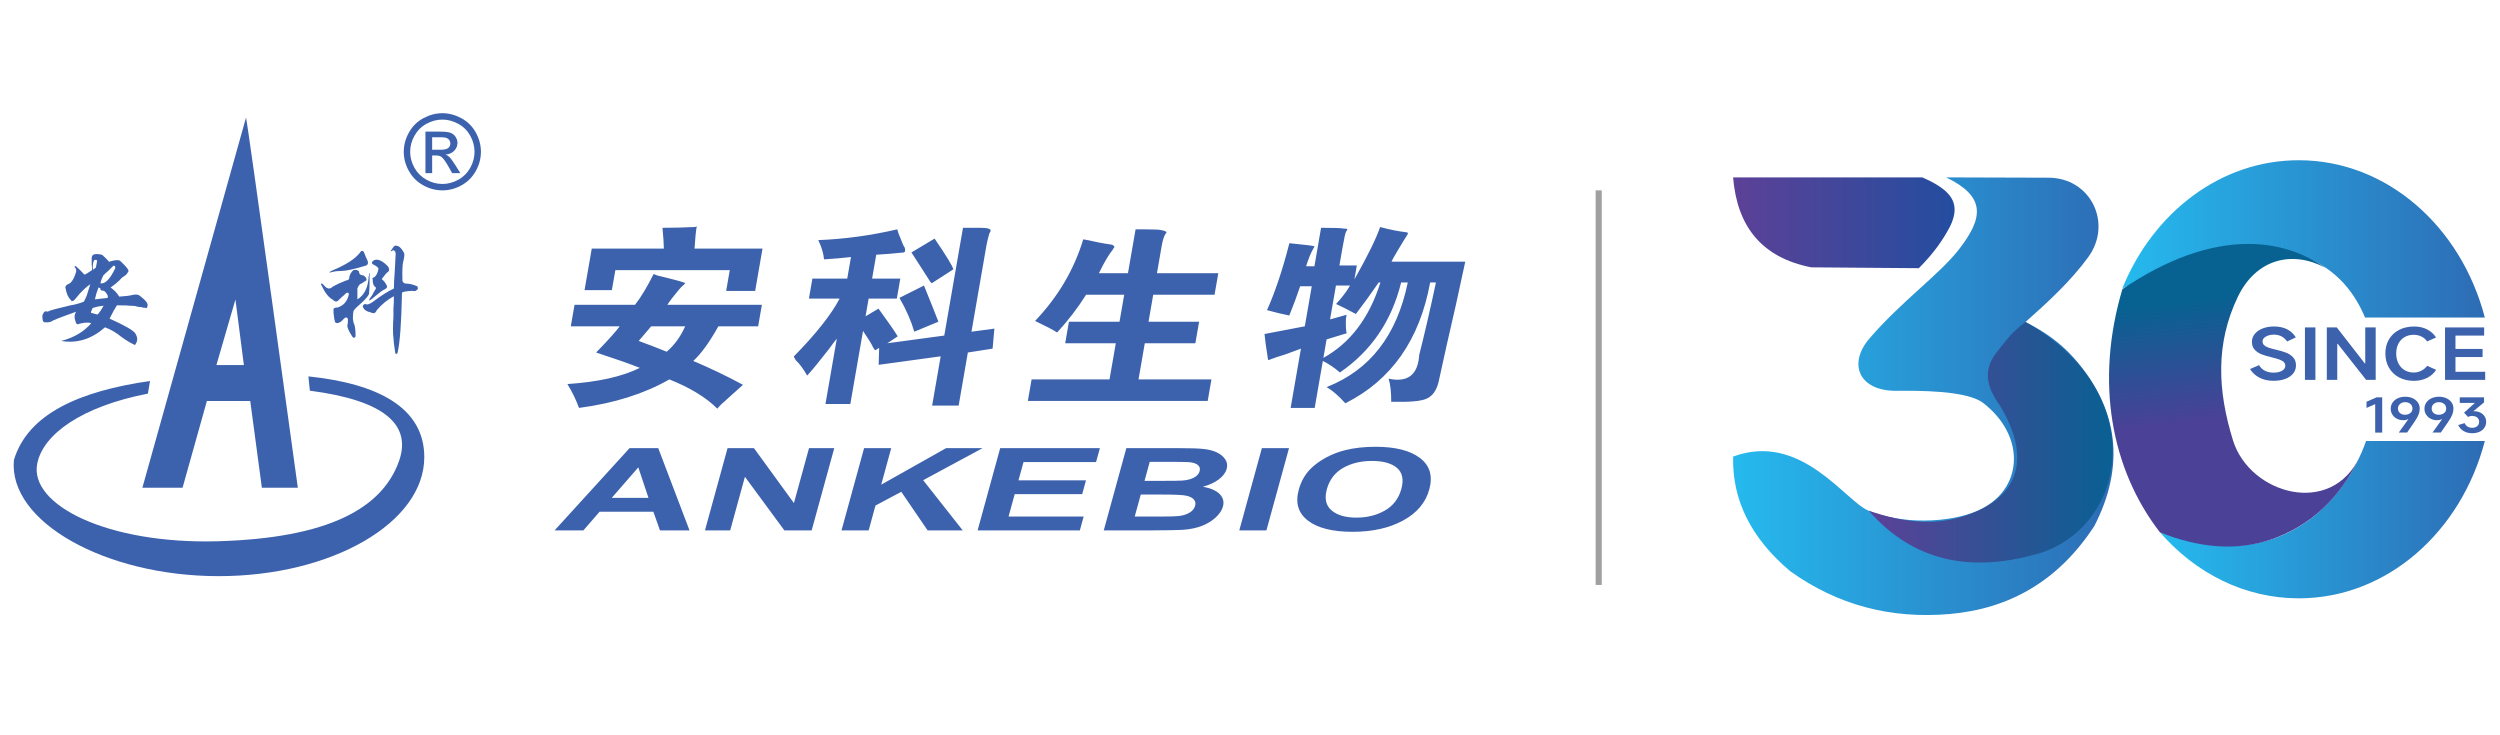 <?xml version="1.0" encoding="utf-8"?>
<!-- Generator: Adobe Illustrator 16.0.0, SVG Export Plug-In . SVG Version: 6.00 Build 0)  -->
<!DOCTYPE svg PUBLIC "-//W3C//DTD SVG 1.1//EN" "http://www.w3.org/Graphics/SVG/1.1/DTD/svg11.dtd">
<svg version="1.1" id="图层_1" xmlns="http://www.w3.org/2000/svg" xmlns:xlink="http://www.w3.org/1999/xlink" x="0px" y="0px"
	 width="408px" height="120px" viewBox="0 0 408 120" enable-background="new 0 0 408 120" xml:space="preserve">
<path fill="#3D62AD" d="M112.53,86.562h-4.823l-1.079-3.052h-8.773l-2.646,3.052h-4.702l12.235-13.423h4.685L112.53,86.562z
	 M105.829,81.251l-1.657-4.979l-4.333,4.979H105.829z M115.049,86.562l3.687-13.423h4.313l6.52,8.963l2.463-8.963h4.118
	l-3.687,13.423h-4.452l-6.438-8.751l-2.405,8.751H115.049z M137.333,86.562l3.686-13.423h4.429l-1.634,5.958l10.587-5.958h5.958
	l-9.697,5.228l6.459,8.195h-5.732l-4.299-6.301l-4.214,2.245l-1.113,4.056H137.333z M159.544,86.562l3.686-13.423h16.27
	l-0.624,2.274h-11.839l-0.82,2.975h11.017l-0.62,2.257H165.6l-1.005,3.656h12.258l-0.623,2.261H159.544z M183.816,73.139h8.773
	c1.739,0,3.024,0.043,3.852,0.136c0.83,0.087,1.539,0.269,2.137,0.552c0.596,0.281,1.051,0.654,1.372,1.121
	c0.324,0.466,0.403,0.992,0.244,1.569c-0.172,0.627-0.607,1.21-1.302,1.731c-0.701,0.527-1.561,0.916-2.576,1.182
	c1.267,0.233,2.188,0.644,2.745,1.215c0.562,0.575,0.737,1.251,0.523,2.027c-0.168,0.609-0.563,1.202-1.184,1.779
	c-0.624,0.573-1.384,1.04-2.28,1.385c-0.897,0.34-1.947,0.555-3.149,0.636c-0.749,0.045-2.541,0.075-5.37,0.09h-7.469
	L183.816,73.139z M187.636,75.374l-0.849,3.1h2.9c1.728,0,2.805-0.013,3.232-0.045c0.77-0.051,1.413-0.21,1.919-0.477
	c0.507-0.269,0.82-0.618,0.937-1.051c0.116-0.416,0.024-0.752-0.278-1.013c-0.307-0.26-0.819-0.415-1.542-0.469
	c-0.432-0.03-1.688-0.046-3.774-0.046H187.636z M186.173,80.712l-0.986,3.589h4.099c1.598,0,2.618-0.028,3.062-0.082
	c0.679-0.071,1.265-0.254,1.758-0.538c0.491-0.282,0.805-0.664,0.935-1.139c0.112-0.401,0.042-0.742-0.199-1.024
	c-0.244-0.279-0.648-0.486-1.215-0.616c-0.567-0.129-1.864-0.189-3.877-0.189H186.173z M202.251,86.562l3.686-13.423h4.43
	l-3.687,13.423H202.251z M211.955,79.935c0.375-1.369,1.023-2.517,1.95-3.444c0.688-0.681,1.534-1.297,2.546-1.84
	c1.013-0.543,2.07-0.945,3.17-1.208c1.463-0.357,3.088-0.53,4.876-0.53c3.233,0,5.649,0.611,7.254,1.841
	c1.606,1.224,2.109,2.929,1.509,5.117c-0.594,2.169-2.028,3.861-4.288,5.084c-2.263,1.222-5.006,1.836-8.224,1.836
	c-3.268,0-5.698-0.61-7.287-1.824C211.868,83.747,211.368,82.069,211.955,79.935 M216.542,79.841
	c-0.415,1.519-0.155,2.674,0.772,3.456c0.932,0.787,2.284,1.179,4.052,1.179c1.765,0,3.32-0.389,4.671-1.17
	c1.343-0.777,2.231-1.946,2.659-3.498c0.421-1.537,0.181-2.687-0.705-3.445c-0.899-0.759-2.259-1.137-4.085-1.137
	c-1.829,0-3.404,0.387-4.735,1.149C217.847,77.144,216.967,78.296,216.542,79.841"/>
<path fill-rule="evenodd" clip-rule="evenodd" fill="#3D62AD" d="M40.147,19.199L23.236,79.598h6.558l3.969-14.151h7.075
	l1.899,14.151h5.868C48.604,79.598,40.251,18.827,40.147,19.199 M38.422,48.882L35.317,59.58h4.485L38.422,48.882z"/>
<path fill-rule="evenodd" clip-rule="evenodd" fill="#3D62AD" d="M50.332,61.427c11.436,1.192,18.912,5.145,18.912,13.184
	c0,10.692-15.077,19.417-33.567,19.417c-18.487,0-34.339-8.881-33.409-18.953C4.554,67.53,12.941,63.84,24.484,62.176l-0.345,2.063
	C13.381,66.329,7.047,70.836,6.081,75.646C4.719,82.424,17.611,88.85,35.59,88.33c17.981-0.517,26.749-5.353,29.511-13.029
	c2.182-6.066-2.551-9.992-14.534-11.542L50.332,61.427z"/>
<path fill-rule="evenodd" clip-rule="evenodd" fill="#3D62AD" d="M15.337,41.521c0.399-0.1,0.848-0.073,1.349,0.077
	c0.546,0.496,0.922,0.87,1.12,1.12c0.948-0.297,1.55-0.348,1.799-0.149c0.595,0.548,0.994,0.972,1.195,1.272
	c0.199,0.25,0.224,0.449,0.073,0.599c-0.149,0.247-0.299,0.424-0.448,0.523c-0.05,0.051-0.126,0.1-0.225,0.152
	c-0.197,0.101-0.446,0.322-0.746,0.671c-0.302,0.299-0.727,0.648-1.276,1.048c-0.099,0.051-0.148,0.077-0.148,0.077
	c0.599,0.4,1.071,0.896,1.424,1.494c0.946-0.049,1.718-0.148,2.316-0.298c0.502-0.098,0.873-0.025,1.123,0.224
	c0.849,0.648,1.25,1.146,1.195,1.497c-0.049,0.448-0.197,0.575-0.448,0.374c-0.099,0.05-0.197,0.05-0.295,0
	c-0.103-0.049-0.177-0.072-0.228-0.072c-0.151,0-0.374-0.027-0.672-0.077c-0.101,0-0.173-0.026-0.224-0.073
	c-0.2-0.052-0.499-0.078-0.897-0.078c-0.3-0.048-1.048-0.074-2.246-0.074c-0.298,0.448-0.698,1.173-1.195,2.171
	c2.444,1.094,3.84,1.895,4.187,2.394c0.399,0.649,0.425,1.22,0.077,1.72c-0.05,0.199-0.175,0.224-0.376,0.074
	c-0.696-0.348-1.346-0.746-1.944-1.196c-0.849-0.7-1.747-1.225-2.695-1.572c-2.143,1.895-4.488,2.643-7.031,2.245
	c-0.198,0-0.175-0.027,0.078-0.074c1.994-0.549,3.564-1.499,4.712-2.846c-0.401-0.149-1.023-0.124-1.873,0.075
	c-0.347,0.202-0.574,0.1-0.674-0.296c-0.249-0.653-0.222-1.199,0.079-1.649c-0.699,0.25-1.248,0.45-1.648,0.598
	c-1.098,0.398-1.793,0.674-2.093,0.822c-0.348,0.248-0.75,0.354-1.197,0.301c-0.3,0.053-0.477-0.072-0.522-0.374
	c-0.103-0.601-0.052-0.975,0.149-1.123C7.157,50.897,7.333,50.8,7.632,50.8c0.048,0.098,0.199,0.073,0.448-0.075
	c0.397-0.151,1.549-0.452,3.439-0.899c0.4-0.05,0.923-0.174,1.575-0.374c0.249-0.102,0.445-0.175,0.598-0.225
	c0.298-0.549,0.496-1.022,0.597-1.422c0.149-0.495,0.3-0.972,0.448-1.419c-0.747,0.498-1.521,1.245-2.317,2.244
	c-0.4,0.549-0.699,0.647-0.901,0.301c-0.398-0.399-0.672-1.027-0.821-1.872c-0.101-0.249,0.025-0.474,0.375-0.672
	c0.548-0.151,0.995-0.824,1.347-2.021c0.048-0.299,0-0.525-0.151-0.674c-0.099-0.05-0.123-0.124-0.076-0.223
	c0.051-0.05,0.124-0.05,0.228,0c0.497,0.446,0.948,0.897,1.348,1.346c0.146,0,0.571-0.252,1.27-0.748
	c0-0.201-0.026-0.499-0.075-0.898v-0.673C14.914,41.945,15.039,41.623,15.337,41.521 M15.863,42.568
	c-0.101-0.199-0.275-0.224-0.526-0.073c-0.2,0.498-0.247,0.995-0.148,1.497c0.047,0,0.098-0.025,0.148-0.079
	c0.101-0.096,0.199-0.17,0.3-0.223C15.687,43.49,15.762,43.116,15.863,42.568 M18.78,43.84c0.046-0.149,0.046-0.273,0-0.373
	c-0.1-0.104-0.202-0.124-0.301-0.079c-0.149,0.151-0.4,0.403-0.746,0.752c-0.399,0.348-0.675,0.597-0.825,0.747
	c-0.248,0.449-0.424,0.896-0.522,1.347C17.131,46.386,17.931,45.588,18.78,43.84 M16.085,46.909
	c-0.25,0.598-0.448,1.244-0.595,1.943c1.244-0.151,1.918-0.223,2.016-0.223c0.201-0.15,0.102-0.476-0.298-0.976
	c-0.15-0.147-0.3-0.222-0.449-0.222c-0.3,0-0.425-0.123-0.373-0.374C16.286,47.007,16.185,46.956,16.085,46.909 M15.111,50.273
	c-0.098,0.252-0.172,0.425-0.221,0.527c-0.1,0.199-0.054,0.297,0.149,0.297c0.498,0.148,0.796,0.226,0.897,0.226
	c0.351-0.398,0.674-0.875,0.972-1.424C16.308,49.949,15.712,50.076,15.111,50.273"/>
<path fill-rule="evenodd" clip-rule="evenodd" fill="#3D62AD" d="M64.428,40.109c0.146-0.05,0.345-0.026,0.591,0.075
	c0.29,0.144,0.586,0.489,0.881,1.028c0.146,0.147,0.122,0.613-0.072,1.397c-0.149,0.442-0.197,1.517-0.149,3.235
	c0.096,0.293,0.318,0.441,0.661,0.441c0.491,0,1.077,0.147,1.765,0.44c0.149,0.295,0.123,0.492-0.072,0.589
	c-0.147,0.195-0.393,0.246-0.737,0.148c-0.933,0.047-1.496,0.146-1.69,0.294c-0.101,4.999-0.343,8.284-0.734,9.851
	c-0.05,0.1-0.124,0.146-0.22,0.146c-0.1,0-0.147-0.046-0.147-0.146c-0.197-1.274-0.295-2.108-0.295-2.5
	c-0.052-0.292-0.076-0.76-0.076-1.395c0-0.638,0.023-1.326,0.076-2.061v-1.396c0.051-0.394,0.071-1.031,0.071-1.912
	c-1.028,0.539-1.959,1.297-2.791,2.279c-0.198,0.489-0.516,0.613-0.959,0.369c-0.732-0.15-1.175-0.468-1.322-0.959
	c0-0.193,0.122-0.341,0.366-0.441c0.296,0.197,0.739,0.073,1.324-0.368c1.376-1.031,2.501-1.739,3.382-2.131
	c0-0.636,0.052-1.62,0.149-2.942c0.05-1.225,0.097-2.155,0.146-2.793c-0.05-0.345-0.195-0.516-0.442-0.516
	c-0.194,0.146-0.317,0.196-0.367,0.146c0-0.045,0.075-0.167,0.221-0.366C64.132,40.378,64.279,40.206,64.428,40.109 M58.766,41.212
	c0.146-0.296,0.343-0.346,0.588-0.146c0.243,0.636,0.464,1.149,0.662,1.544c0.099,0.392,0,0.637-0.293,0.734
	c-1.913,0.589-3.287,0.882-4.119,0.882c-0.54,0-0.981,0.05-1.325,0.146c-0.294,0.1-0.466,0.125-0.513,0.076
	c0-0.051,0.146-0.149,0.438-0.294C56.46,43.219,57.983,42.241,58.766,41.212 M63.327,43.491c0.245,0.392,0.245,0.687,0,0.881
	c-0.199,0.1-0.541,0.493-1.031,1.177c0.343,0.247,0.639,0.639,0.885,1.177c0,0.246-0.201,0.442-0.592,0.589
	c-0.343,0.195-1.004,0.712-1.988,1.542c-0.193,0.147-0.316,0.199-0.367,0.147c0-0.048,0.077-0.193,0.224-0.441
	c0.143-0.145,0.341-0.464,0.586-0.955c0.052-0.099,0.125-0.224,0.22-0.367c0.148-0.199,0.124-0.346-0.073-0.441
	c-0.245-0.199-0.367-0.592-0.367-1.176c-0.099-0.197-0.025-0.322,0.219-0.368c0.344-0.199,0.591-0.664,0.734-1.4
	c-0.045-0.196-0.315-0.413-0.806-0.662c-0.391-0.193-0.371-0.439,0.072-0.733C61.682,42.215,62.442,42.559,63.327,43.491
	 M60.312,45.992c0,0.882-0.026,1.445-0.077,1.69c0.15,0.345-0.488,1.129-1.908,2.353c-0.446,0.392-0.665,0.688-0.665,0.882
	c-0.05,0.293-0.071,0.662-0.071,1.104c0.049,0.443,0.122,0.735,0.219,0.882c0.148,0.443,0.22,1.105,0.22,1.985
	c-0.149,0.295-0.317,0.32-0.516,0.071c-0.635-0.976-0.906-1.614-0.808-1.91c0.05-0.147,0.075-0.466,0.075-0.955
	c-0.047-0.147-0.121-0.246-0.221-0.294c-0.1,0-0.222,0.049-0.369,0.147c-0.539,0.637-1.003,0.883-1.396,0.734
	c-0.146-0.048-0.27-0.61-0.368-1.688v-0.369c-0.05-0.295,0.17-0.443,0.663-0.443c0.979-0.294,1.59-1.003,1.839-2.132
	c0-0.147-0.05-0.244-0.148-0.292c-0.047,0-0.147,0.022-0.294,0.072l-0.369,0.366c-0.197,0.15-0.443,0.369-0.737,0.662
	c-0.34,0.443-0.685,0.468-1.029,0.076c-0.685-0.345-1.3-1.104-1.838-2.281c-0.147-0.245-0.169-0.367-0.073-0.367
	c0.097-0.048,0.246,0.047,0.444,0.295c0.487,0.587,0.951,0.661,1.394,0.22c0.589-0.342,1.325-0.687,2.208-1.03
	c0.392-0.049,0.563-0.222,0.513-0.514c0.05-0.393,0.271-0.785,0.662-1.176c0.49-0.102,0.81,0,0.958,0.291
	c-0.05,0.346,0.194,0.539,0.734,0.592c0.392,0.293,0.539,0.563,0.442,0.808c-0.199,0.098-0.468,0.271-0.811,0.515
	c-0.146,0.047-0.22,0.071-0.22,0.071c-0.344,0.393-0.491,0.713-0.439,0.958v1.542c1.125-0.685,1.74-1.911,1.837-3.676
	c0.148-0.931,0.194-0.931,0.148,0V45.992z"/>
<path fill-rule="evenodd" clip-rule="evenodd" fill="#3D62AD" d="M72.197,18.475c1.056,0,2.087,0.271,3.094,0.812
	c1.006,0.544,1.793,1.32,2.354,2.331c0.561,1.007,0.843,2.061,0.843,3.156c0,1.088-0.277,2.129-0.832,3.127
	c-0.552,1.005-1.332,1.783-2.327,2.336c-1.001,0.555-2.042,0.831-3.133,0.831c-1.09,0-2.136-0.276-3.133-0.831
	c-0.999-0.553-1.776-1.331-2.333-2.336c-0.558-0.998-0.835-2.039-0.835-3.127c0-1.095,0.281-2.149,0.847-3.156
	c0.563-1.011,1.35-1.787,2.356-2.331C70.105,18.746,71.14,18.475,72.197,18.475 M72.197,19.517c-0.886,0-1.745,0.228-2.583,0.68
	c-0.837,0.453-1.494,1.104-1.965,1.943c-0.472,0.843-0.71,1.721-0.71,2.633c0,0.908,0.235,1.777,0.698,2.608
	c0.464,0.831,1.115,1.48,1.95,1.945c0.833,0.465,1.702,0.697,2.61,0.697c0.905,0,1.778-0.232,2.611-0.697
	c0.835-0.464,1.48-1.114,1.942-1.945c0.462-0.831,0.693-1.701,0.693-2.608c0-0.912-0.234-1.79-0.704-2.633
	c-0.469-0.839-1.125-1.49-1.966-1.943C73.935,19.745,73.074,19.517,72.197,19.517 M69.433,28.254V21.48h2.329
	c0.796,0,1.372,0.058,1.729,0.185c0.355,0.125,0.637,0.343,0.852,0.655c0.211,0.314,0.315,0.644,0.315,0.996
	c0,0.494-0.176,0.925-0.53,1.293c-0.354,0.365-0.822,0.571-1.407,0.616c0.24,0.101,0.434,0.221,0.577,0.36
	c0.271,0.268,0.606,0.715,1.001,1.344l0.827,1.326h-1.337l-0.599-1.07c-0.473-0.837-0.853-1.362-1.142-1.573
	c-0.201-0.157-0.495-0.235-0.876-0.235h-0.644v2.878H69.433z M70.527,24.442h1.328c0.632,0,1.067-0.098,1.296-0.286
	c0.232-0.188,0.347-0.439,0.347-0.751c0-0.199-0.055-0.378-0.167-0.539c-0.11-0.156-0.266-0.275-0.464-0.353
	c-0.196-0.08-0.561-0.116-1.097-0.116h-1.243V24.442z"/>
<path fill="#3D62AD" d="M96.575,40.571h11.767c-0.019-0.923-0.093-2.053-0.226-3.394c1.809,0,3.529-0.043,5.166-0.127
	c0.18,0,0.325-0.037,0.427-0.124c-0.145,0.837-0.265,2.052-0.361,3.646h11.094l-1.2,6.908h-4.732l0.587-3.394h-18.671l-0.57,3.265
	h-4.46L96.575,40.571z M93.764,49.74h9.875c0.926-1.173,1.939-2.851,3.037-5.026c0.164,0.087,0.377,0.166,0.632,0.252
	c3.119,0.755,4.623,1.173,4.515,1.253c-0.116,0.172-0.336,0.381-0.646,0.631c-0.123,0.168-0.235,0.292-0.337,0.375
	c-0.91,1.09-1.551,1.925-1.924,2.514h15.425l-0.612,3.517h-6.492c-1.445,2.594-2.81,4.478-4.094,5.653
	c2.77,1.171,5.477,2.468,8.115,3.893c-0.206,0.163-0.953,0.836-2.241,2.01c-1.061,0.919-1.713,1.549-1.949,1.884
	c-1.844-1.843-4.457-3.434-7.829-4.775c-4.109,2.348-9.024,3.897-14.743,4.651c-0.489-1.344-1.123-2.64-1.898-3.894
	c5.023-0.337,8.961-1.218,11.825-2.641c-1.686-0.672-4.068-1.505-7.139-2.507c0,0,0.163-0.172,0.492-0.507
	c1.541-1.591,2.659-2.845,3.36-3.766h-7.982L93.764,49.74z M111.82,53.256h-5.547l-2.035,2.385c1.61,0.59,3.131,1.173,4.565,1.76
	C110.074,56.313,111.08,54.926,111.82,53.256 M155.579,43.958l-3.504,2.261c-0.166-0.081-0.386-0.375-0.661-0.879
	c-0.635-1.002-1.526-2.384-2.665-4.142l3.776-2.262C154.468,41.781,155.487,43.459,155.579,43.958 M157.159,37.177H160
	c1.171,0,1.732,0.167,1.672,0.505c-0.014,0.081-0.082,0.209-0.197,0.377c-0.225,0.754-0.385,1.423-0.489,2.008l-2.442,14.067
	l3.741-0.504l-0.294,3.269l-4.036,0.631l-1.503,8.663h-4.328l1.394-8.04L143.4,59.538l0.076-2.764l-0.607,0.372
	c-0.086,0-0.204-0.124-0.339-0.372c-0.262-0.587-0.824-1.507-1.683-2.768l-2.074,11.932h-4.06l1.855-10.671
	c-0.346,0.415-0.757,0.964-1.23,1.631c-1.63,2.092-2.831,3.563-3.611,4.397c-0.618-1.09-1.24-1.931-1.858-2.512
	c-0.214-0.336-0.313-0.543-0.296-0.631c3.614-3.686,6.098-6.827,7.453-9.42h-5.01l0.566-3.264h5.686l0.612-3.521
	c-1.475,0.172-2.938,0.294-4.395,0.381c-0.098-1.008-0.413-2.053-0.945-3.142c4.265-0.165,8.566-0.754,12.889-1.757
	c0.106,0.419,0.291,0.923,0.548,1.507c0.248,0.671,0.47,1.173,0.685,1.507c0.111,0.417,0.069,0.669-0.133,0.755
	c-1.556,0.165-3.07,0.294-4.526,0.374l-0.676,3.896h4.6l-0.566,3.264h-4.6l-0.503,2.888l2.111-1.252
	c1.531,2.091,2.578,3.601,3.14,4.523l-1.685,1.128l9.281-1.256L157.159,37.177z M153.148,52.501l-3.937,1.633
	c-0.509-1.757-1.316-3.602-2.424-5.524l4.004-2.01C151.613,48.61,152.398,50.577,153.148,52.501 M179.342,44.59h4.74l1.243-7.161
	h1.484c1.537,0,2.428,0.044,2.687,0.125c0.524,0.084,0.823,0.208,0.881,0.374c-0.016,0.088-0.077,0.172-0.177,0.251
	c-0.252,0.419-0.453,1.05-0.599,1.888l-0.786,4.523h10.01l-0.61,3.515h-10.011l-0.761,4.396h8.252l-0.61,3.517h-8.254l-1.024,5.901
	h11.902l-0.612,3.518h-29.352l0.611-3.518h12.716l1.027-5.901h-8.257l0.609-3.517h8.254l0.765-4.396h-6.223
	c-1.372,2.176-2.945,4.23-4.724,6.154c-0.646-0.42-1.85-1.045-3.596-1.882c3.748-3.941,6.37-8.375,7.858-13.317
	c0.177,0,1.009,0.169,2.481,0.504c0.876,0.163,1.618,0.293,2.238,0.374c0.328,0.171,0.437,0.337,0.316,0.505
	c-0.107,0.085-0.161,0.167-0.176,0.25C180.959,41.531,180.19,42.833,179.342,44.59 M221.434,43.331l-0.391,2.262
	c2.216-3.935,3.609-6.779,4.188-8.543c1.548,0.424,3.038,0.713,4.447,0.879c0.074,0.088,0.104,0.172,0.088,0.251
	c-0.485,0.757-1.056,1.678-1.693,2.766c-0.507,0.835-0.835,1.427-0.983,1.758h12.042c-0.991,4.689-2.018,9.292-3.074,13.817
	c-0.442,2.011-0.867,3.941-1.271,5.776c-0.342,1.425-0.999,2.346-1.97,2.768c-0.89,0.416-2.81,0.579-5.77,0.505
	c0.007-1.596-0.138-2.854-0.433-3.772c3.136,0.672,4.805-0.631,5.006-3.895c0.853-3.348,1.766-7.283,2.728-11.807h-0.944
	c-1.72,9.38-6.333,15.949-13.843,19.722c-1.136-1.258-2.156-2.136-3.061-2.643c7.066-2.761,11.485-8.456,13.247-17.079h-1.079
	c-1.543,6.282-4.874,11.181-9.99,14.694c-0.866-0.753-1.796-1.382-2.79-1.881l-1.329,7.662h-3.926l1.682-9.673
	c-0.867,0.332-1.786,0.673-2.743,1.004c-0.859,0.25-1.717,0.545-2.589,0.881c-0.063-0.169-0.107-0.421-0.139-0.759
	c-0.219-1.34-0.381-2.506-0.472-3.515l6.573-1.254l1.136-6.533h-1.895c-0.564,1.676-1.154,3.264-1.775,4.774
	c-1.221-0.253-2.433-0.547-3.636-0.878c1.318-2.932,2.54-6.576,3.653-10.928c2.487,0.248,3.853,0.419,4.109,0.501
	c-0.016,0.084-0.084,0.207-0.198,0.379c-0.388,0.669-0.78,1.628-1.185,2.888h1.361l1.085-6.282c2.167,0,3.379,0.042,3.636,0.125
	c0.449,0,0.667,0.042,0.651,0.127c-0.011,0.082-0.081,0.209-0.202,0.375c-0.115,0.165-0.313,1.046-0.591,2.638l-0.5,2.887H221.434z
	 M225.285,46.096h-0.276c-1.203,1.759-2.449,3.472-3.729,5.149c-1.237-0.668-2.319-1.217-3.234-1.632
	c0.998-1.089,1.762-2.09,2.276-3.012h-2.296l-0.961,5.524l2.702-0.754c-0.033,0.17-0.065,0.38-0.11,0.627
	c-0.038,1.26,0.009,2.053,0.125,2.39l-3.282,1.002l-0.524,3.017C220.363,55.979,223.468,51.875,225.285,46.096"/>
<line fill="none" stroke="#9FA0A0" stroke-miterlimit="10" x1="260.907" y1="31.067" x2="260.907" y2="95.461"/>
<g>
	<defs>
		<path id="SVGID_1_" d="M346.362,47.072c1.918-0.832,4.082-1.724,6.573-2.763c18.753-7.815,29.106-2.065,33.04,7.518h19.549
			c-3.854-14.833-15.982-25.677-30.373-25.677C362.355,26.149,351.36,34.739,346.362,47.072"/>
	</defs>
	<clipPath id="SVGID_2_">
		<use xlink:href="#SVGID_1_"  overflow="visible"/>
	</clipPath>
	
		<linearGradient id="SVGID_3_" gradientUnits="userSpaceOnUse" x1="-98.356" y1="452.173" x2="-96.628" y2="452.173" gradientTransform="matrix(34.238 0 0 -34.238 3713.89 15520.488)">
		<stop  offset="0" style="stop-color:#25BAEE"/>
		<stop  offset="1" style="stop-color:#2D6CB5"/>
	</linearGradient>
	<rect x="346.362" y="26.149" clip-path="url(#SVGID_2_)" fill="url(#SVGID_3_)" width="59.162" height="25.677"/>
</g>
<g>
	<defs>
		<path id="SVGID_4_" d="M386.146,71.97c-3.649,10.292-12.967,18.594-25.33,16.885c-2.884-0.403-5.664-1.066-8.282-1.959
			c5.749,6.626,13.754,10.753,22.618,10.753c14.391,0,26.52-10.843,30.373-25.679H386.146z"/>
	</defs>
	<clipPath id="SVGID_5_">
		<use xlink:href="#SVGID_4_"  overflow="visible"/>
	</clipPath>
	
		<linearGradient id="SVGID_6_" gradientUnits="userSpaceOnUse" x1="-97.964" y1="450.981" x2="-96.236" y2="450.981" gradientTransform="matrix(30.667 0 0 -30.667 3356.745 13914.849)">
		<stop  offset="0" style="stop-color:#25BAEE"/>
		<stop  offset="1" style="stop-color:#2D6CB5"/>
	</linearGradient>
	<rect x="352.533" y="71.97" clip-path="url(#SVGID_5_)" fill="url(#SVGID_6_)" width="52.991" height="25.679"/>
</g>
<path fill="#3D62AD" d="M368.745,61.637c-0.663-0.341-1.176-0.811-1.539-1.412l1.475-0.634c0.233,0.408,0.554,0.716,0.958,0.918
	c0.403,0.206,0.874,0.307,1.406,0.307c0.568,0,1.03-0.106,1.384-0.311c0.355-0.208,0.53-0.476,0.53-0.803
	c0-0.227-0.066-0.419-0.205-0.574c-0.139-0.159-0.36-0.297-0.673-0.418c-0.309-0.118-0.744-0.247-1.306-0.386
	c-0.672-0.161-1.229-0.323-1.664-0.489c-0.434-0.163-0.809-0.411-1.123-0.737c-0.315-0.328-0.474-0.765-0.474-1.313
	c0-0.481,0.156-0.912,0.466-1.29c0.311-0.38,0.741-0.675,1.287-0.892c0.55-0.215,1.165-0.321,1.854-0.321
	c1.633,0,2.816,0.592,3.561,1.781l-1.424,0.667c-0.509-0.743-1.231-1.115-2.158-1.115c-0.522,0-0.955,0.106-1.313,0.316
	c-0.361,0.21-0.537,0.468-0.537,0.766c0,0.262,0.087,0.473,0.247,0.634c0.173,0.161,0.409,0.293,0.71,0.399
	c0.3,0.104,0.718,0.222,1.254,0.345c0.656,0.152,1.206,0.315,1.647,0.485c0.444,0.171,0.823,0.424,1.136,0.761
	c0.306,0.334,0.461,0.77,0.461,1.299c0,0.511-0.152,0.956-0.458,1.334c-0.305,0.381-0.737,0.674-1.294,0.882
	c-0.553,0.208-1.193,0.31-1.921,0.31C370.173,62.149,369.409,61.981,368.745,61.637"/>
<rect x="376.167" y="53.435" fill="#3D62AD" width="1.707" height="8.563"/>
<polygon fill="#3D62AD" points="381.44,61.998 379.735,61.998 379.735,53.436 381.364,53.436 385.942,59.318 386.007,59.318 
	386.007,53.436 387.712,53.436 387.712,61.998 386.151,61.998 381.52,56.114 381.44,56.114 "/>
<path fill="#3D62AD" d="M397.579,60.357c-0.363,0.572-0.86,1.01-1.493,1.325c-0.636,0.313-1.352,0.471-2.153,0.471
	c-0.906,0-1.709-0.188-2.409-0.563c-0.705-0.375-1.253-0.903-1.646-1.582c-0.391-0.676-0.587-1.452-0.587-2.329
	c0-0.859,0.196-1.624,0.587-2.29c0.393-0.667,0.946-1.185,1.657-1.554c0.709-0.368,1.533-0.55,2.461-0.55
	c0.803,0,1.508,0.16,2.123,0.479c0.61,0.322,1.093,0.759,1.447,1.312l-1.463,0.646c-0.224-0.342-0.531-0.609-0.923-0.799
	c-0.393-0.189-0.813-0.285-1.262-0.285c-0.561,0-1.058,0.128-1.494,0.384c-0.435,0.257-0.77,0.612-1.007,1.071
	c-0.235,0.459-0.354,0.988-0.354,1.585c0,0.606,0.119,1.147,0.354,1.62c0.237,0.472,0.572,0.839,1.007,1.103
	c0.437,0.262,0.934,0.395,1.494,0.395c0.442,0,0.854-0.098,1.235-0.29c0.383-0.192,0.706-0.463,0.965-0.803L397.579,60.357z"/>
<polygon fill="#3D62AD" points="400.733,58.268 400.733,60.676 405.584,60.676 405.584,61.998 399.028,61.998 399.028,53.436 
	405.414,53.436 405.414,54.769 400.733,54.769 400.733,56.946 405.157,56.946 405.157,58.268 "/>
<polygon fill="#3D62AD" points="388.775,70.597 387.629,70.597 387.629,65.952 386.217,66.574 386.217,65.562 387.846,64.85 
	388.775,64.85 "/>
<path fill="#3D62AD" d="M391.476,70.597l1.562-2.179l-0.023-0.021c-0.217,0.121-0.48,0.181-0.8,0.181
	c-0.374,0-0.718-0.08-1.031-0.237c-0.313-0.168-0.561-0.389-0.744-0.674c-0.181-0.279-0.277-0.604-0.277-0.96
	c0-0.375,0.106-0.713,0.308-1.014c0.204-0.296,0.482-0.529,0.845-0.699c0.363-0.165,0.773-0.245,1.229-0.245
	c0.455,0,0.859,0.08,1.213,0.245c0.355,0.17,0.635,0.398,0.838,0.688c0.202,0.29,0.302,0.625,0.302,0.995
	c0,0.341-0.06,0.673-0.191,0.989c-0.126,0.319-0.351,0.722-0.677,1.198l-1.195,1.731H391.476z M393.369,67.407
	c0.231-0.188,0.346-0.433,0.346-0.729c0-0.302-0.11-0.553-0.333-0.749c-0.223-0.195-0.515-0.294-0.864-0.294
	c-0.343,0-0.62,0.099-0.841,0.294c-0.223,0.196-0.331,0.447-0.331,0.749c0,0.297,0.108,0.541,0.322,0.729
	c0.211,0.188,0.486,0.282,0.815,0.282C392.841,67.689,393.135,67.596,393.369,67.407"/>
<path fill="#3D62AD" d="M396.982,70.597l1.564-2.179l-0.029-0.021c-0.212,0.121-0.48,0.181-0.798,0.181
	c-0.375,0-0.724-0.08-1.033-0.237c-0.314-0.168-0.56-0.389-0.743-0.674c-0.182-0.279-0.273-0.604-0.273-0.96
	c0-0.375,0.102-0.713,0.304-1.014c0.204-0.296,0.485-0.529,0.847-0.699c0.363-0.165,0.771-0.245,1.229-0.245
	c0.447,0,0.853,0.08,1.209,0.245c0.359,0.17,0.637,0.398,0.842,0.688c0.2,0.29,0.301,0.625,0.301,0.995
	c0,0.341-0.063,0.673-0.188,0.989c-0.128,0.319-0.354,0.722-0.678,1.198l-1.202,1.731H396.982z M398.877,67.407
	c0.23-0.188,0.344-0.433,0.344-0.729c0-0.302-0.111-0.553-0.333-0.749c-0.225-0.195-0.512-0.294-0.864-0.294
	c-0.34,0-0.623,0.099-0.845,0.294c-0.221,0.196-0.328,0.447-0.328,0.749c0,0.297,0.105,0.541,0.321,0.729s0.488,0.282,0.814,0.282
	C398.351,67.689,398.644,67.596,398.877,67.407"/>
<path fill="#3D62AD" d="M403.7,67.123l0.147-0.006c0.324,0,0.632,0.068,0.923,0.204c0.285,0.14,0.522,0.34,0.699,0.601
	c0.182,0.261,0.271,0.568,0.271,0.92c0,0.369-0.097,0.692-0.286,0.975c-0.19,0.281-0.461,0.499-0.805,0.653
	c-0.344,0.152-0.738,0.232-1.188,0.232c-0.538,0-1.005-0.122-1.401-0.357c-0.401-0.237-0.695-0.565-0.879-0.98l1.048-0.313
	c0.228,0.508,0.643,0.764,1.246,0.764c0.329,0,0.605-0.091,0.81-0.266c0.203-0.177,0.308-0.414,0.308-0.707
	c0-0.297-0.106-0.534-0.322-0.71c-0.211-0.171-0.503-0.254-0.87-0.254c-0.197,0-0.411,0.054-0.63,0.166l-0.635-0.701l1.771-1.589
	h-2.474V64.85h3.966v0.816l-1.719,1.424L403.7,67.123z"/>
<g>
	<defs>
		<path id="SVGID_7_" d="M282.841,28.95c0.651,7.93,4.602,13.073,12.746,14.68l17.564,0.139c2.396-2.402,3.912-4.553,5.087-6.791
			c1.244-2.548,0.943-4.36-0.869-5.917c-0.866-0.745-2.087-1.431-3.647-2.114L282.841,28.95z"/>
	</defs>
	<clipPath id="SVGID_8_">
		<use xlink:href="#SVGID_7_"  overflow="visible"/>
	</clipPath>
	
		<linearGradient id="SVGID_9_" gradientUnits="userSpaceOnUse" x1="-97.953" y1="449.152" x2="-96.224" y2="449.152" gradientTransform="matrix(20.92 0 0 -20.92 2332.013 9432.654)">
		<stop  offset="0" style="stop-color:#5C4197"/>
		<stop  offset="1" style="stop-color:#244D9F"/>
	</linearGradient>
	<rect x="282.841" y="28.949" clip-path="url(#SVGID_8_)" fill="url(#SVGID_9_)" width="36.642" height="14.821"/>
</g>
<g>
	<defs>
		<path id="SVGID_10_" d="M319.675,40.736c-3.294,4.188-9.45,8.506-14.614,14.545c-3.487,4.073-1.746,8.596,4.575,8.501
			c7.384-0.108,12.154,0.529,14.049,2.004c7.054,5.476,6.502,14.25-0.862,17.531c-4.7,2.099-12.612,2.247-17.871,0.029
			c-3.813-1.542-11.033-12.932-22.104-8.835c-0.181,7.033,2.871,13.275,9.301,18.699c7.676,5.504,16.361,7.838,26.049,6.995
			c9.889-0.866,17.829-5.511,23.601-14.371c4.979-9.653,4.099-19.001-3.312-27.382c-2.172-2.459-4.859-4.386-7.942-5.886
			c3.779-3.357,7.435-6.732,10.259-10.612c4.01-5.5,0.415-13.007-6.586-12.954l-16.604-0.053
			C324.089,32.102,323.75,35.49,319.675,40.736"/>
	</defs>
	<clipPath id="SVGID_11_">
		<use xlink:href="#SVGID_10_"  overflow="visible"/>
	</clipPath>
	
		<linearGradient id="SVGID_12_" gradientUnits="userSpaceOnUse" x1="-99.225" y1="452.088" x2="-97.497" y2="452.088" gradientTransform="matrix(35.925 0 0 -35.925 3847.492 16306.23)">
		<stop  offset="0" style="stop-color:#25BAEE"/>
		<stop  offset="1" style="stop-color:#2D6CB5"/>
	</linearGradient>
	<rect x="282.666" y="28.949" clip-path="url(#SVGID_11_)" fill="url(#SVGID_12_)" width="64.11" height="72.101"/>
</g>
<g>
	<defs>
		<path id="SVGID_13_" d="M325.838,57.516c-2.381,3.041-1.474,5.863,0.559,8.694c4.81,7.97,3.385,14.029-3.743,17.219
			c-6.131,2.747-12.025,1.834-17.658-0.068c7.236,8.263,16.791,10.387,28.531,6.712c14.283-5.27,16.705-26.563-2.968-37.529
			C328.406,54.188,327.673,55.175,325.838,57.516"/>
	</defs>
	<clipPath id="SVGID_14_">
		<use xlink:href="#SVGID_13_"  overflow="visible"/>
	</clipPath>
	
		<linearGradient id="SVGID_15_" gradientUnits="userSpaceOnUse" x1="-97.825" y1="449.171" x2="-96.097" y2="449.171" gradientTransform="matrix(23.02 0 0 -23.02 2556.947 10413.119)">
		<stop  offset="0" style="stop-color:#5C4197"/>
		<stop  offset="1" style="stop-color:#096093"/>
	</linearGradient>
	<rect x="304.995" y="52.543" clip-path="url(#SVGID_14_)" fill="url(#SVGID_15_)" width="45.236" height="41.204"/>
</g>
<g>
	<defs>
		<path id="SVGID_16_" d="M346.375,47.185c-4.501,15.124-1.835,29.406,6.135,39.702c6.101,2.422,12.285,3.163,18.149,1.152
			c6.267-2.155,11.332-6.732,14.472-13.575c-4.598,10.015-17.961,6.194-20.694-2.561c-2.557-8.204-2.852-15.849,0.744-23.389
			c3.014-6.33,8.94-7.67,14.279-4.834c-3.73-2.579-7.959-3.873-12.538-3.873C360.609,39.808,353.631,42.26,346.375,47.185"/>
	</defs>
	<clipPath id="SVGID_17_">
		<use xlink:href="#SVGID_16_"  overflow="visible"/>
	</clipPath>
	
		<linearGradient id="SVGID_18_" gradientUnits="userSpaceOnUse" x1="-94.229" y1="459.96" x2="-92.502" y2="459.96" gradientTransform="matrix(2.888 25.948 25.948 -2.888 -11301.774 3816.832)">
		<stop  offset="0" style="stop-color:#076292"/>
		<stop  offset="0.114" style="stop-color:#076292"/>
		<stop  offset="0.557" style="stop-color:#4B4197"/>
		<stop  offset="1" style="stop-color:#4B4197"/>
	</linearGradient>
	<polygon clip-path="url(#SVGID_17_)" fill="url(#SVGID_18_)" points="384.6,35.05 390.655,89.436 342.401,94.807 336.348,40.422 	
		"/>
</g>
</svg>
